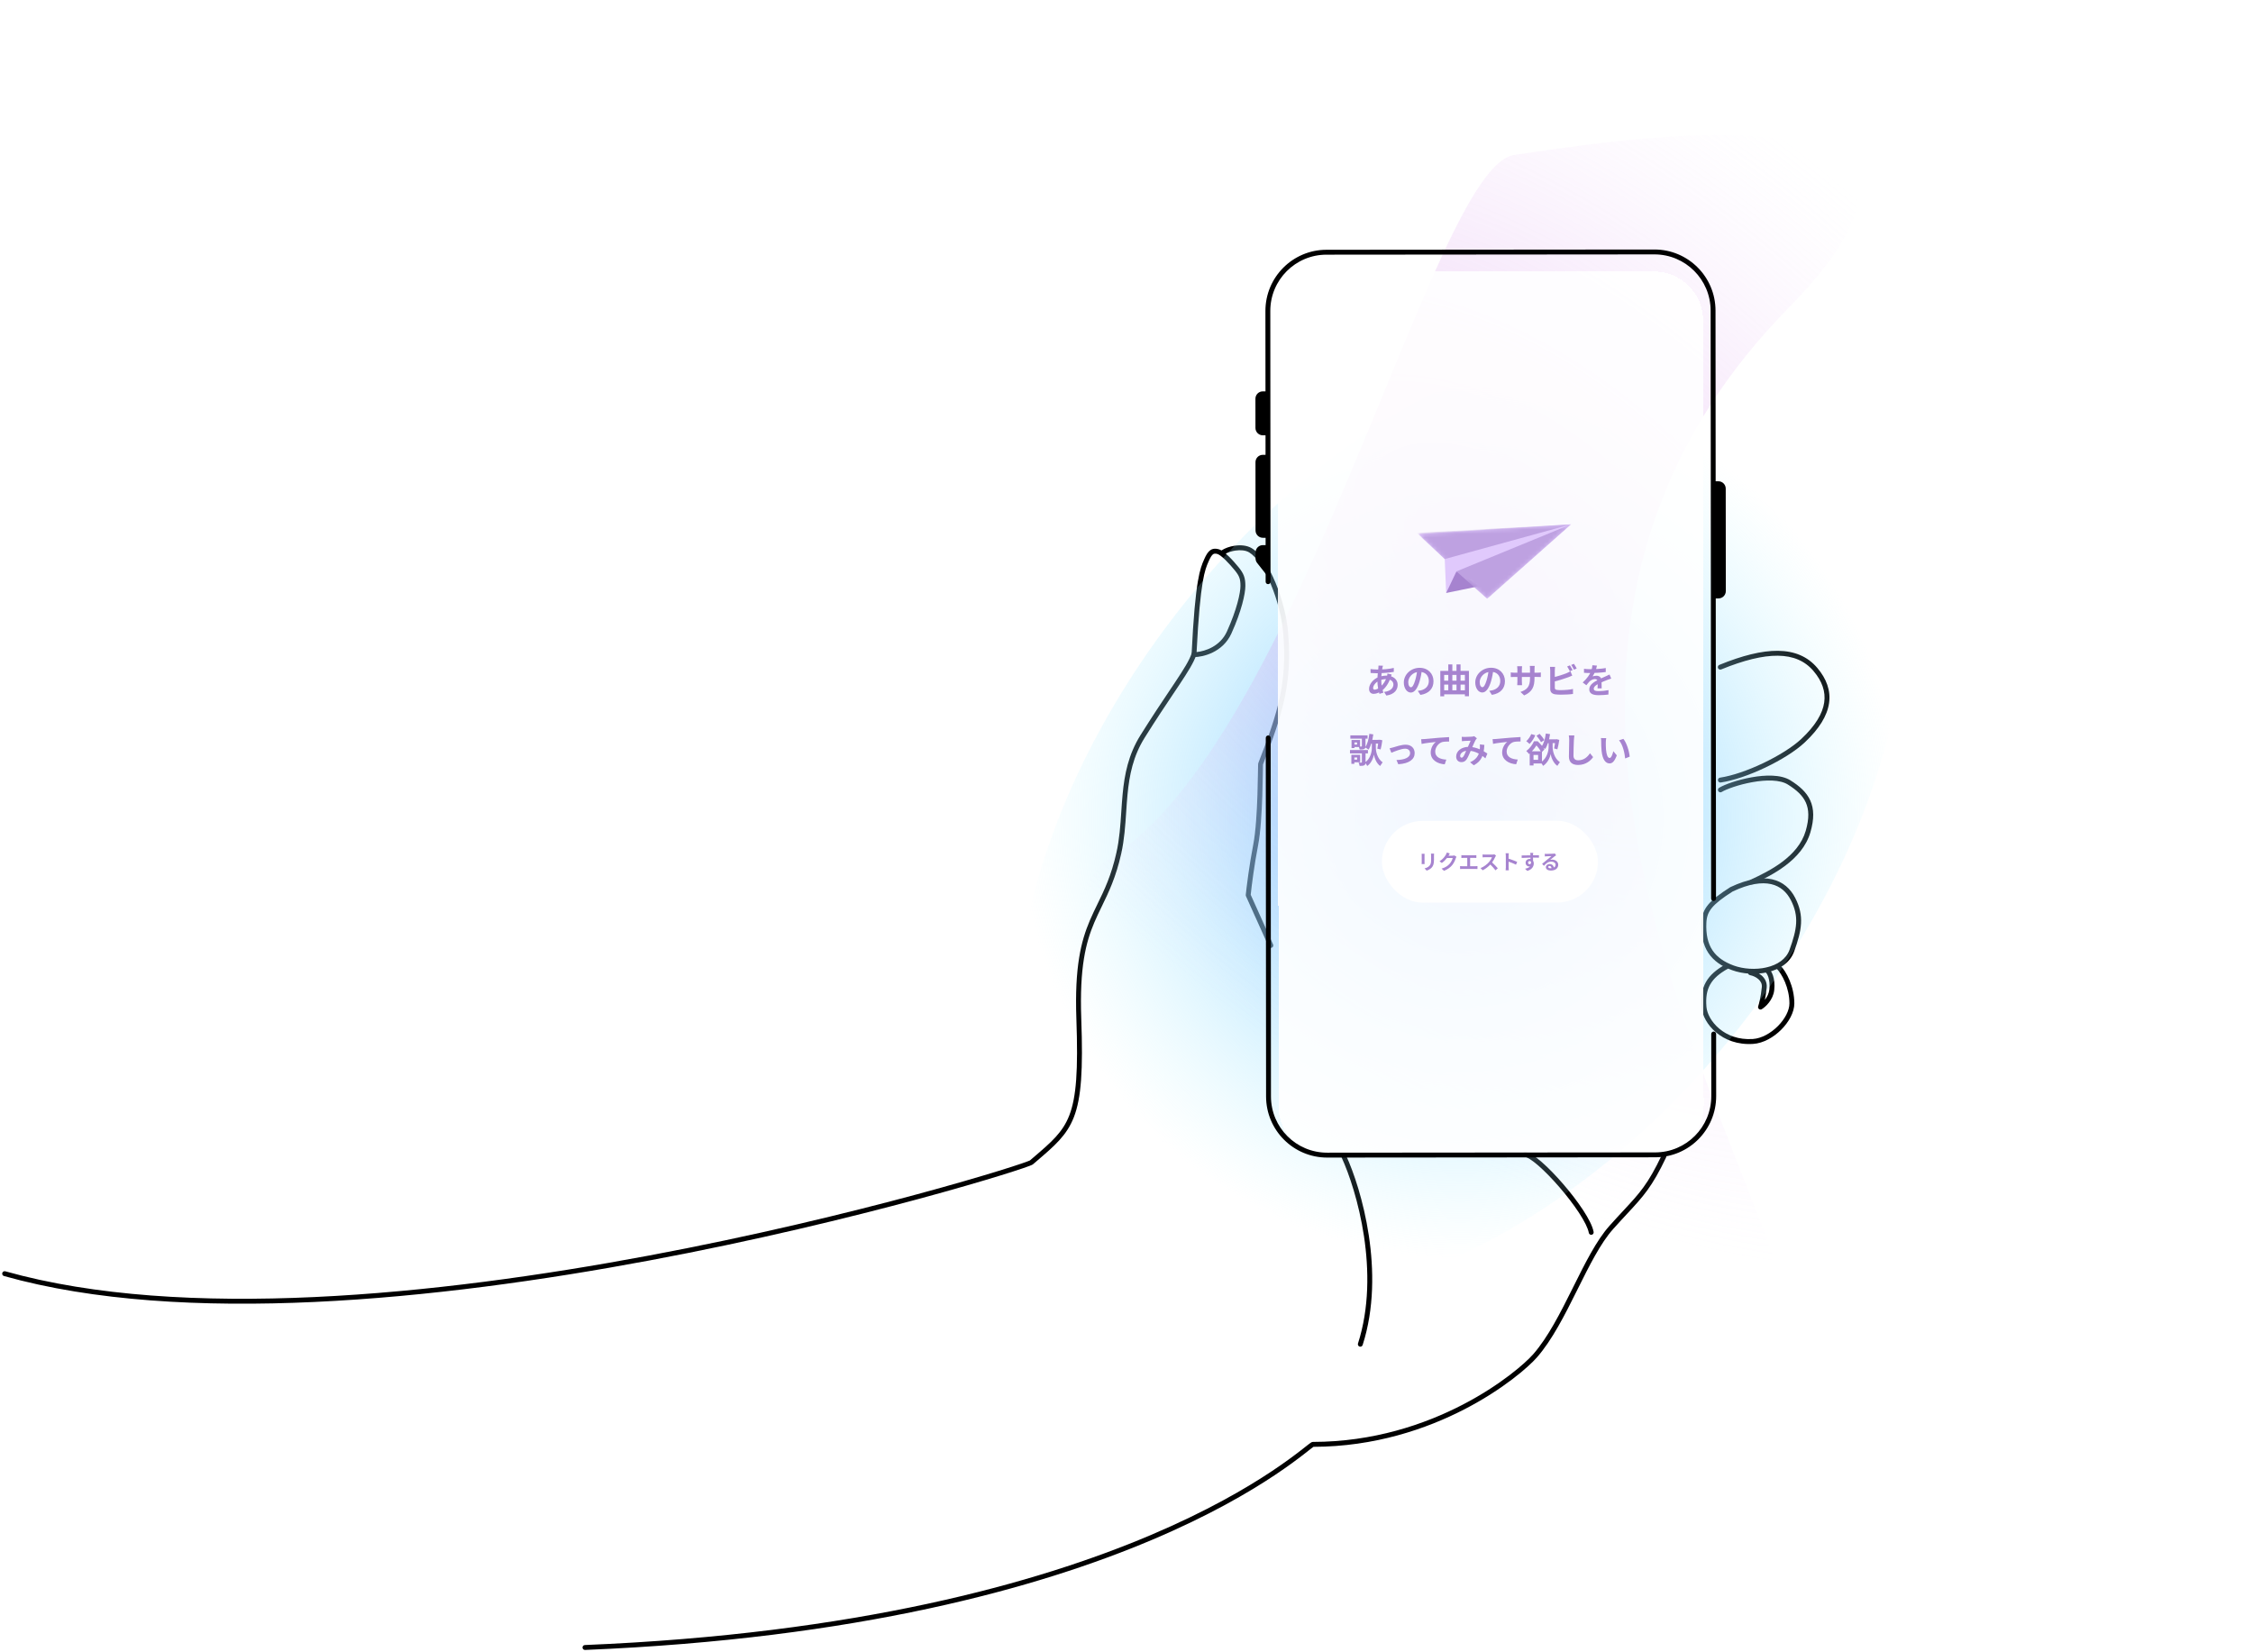 <svg width="551" height="404" viewBox="0 0 551 404" fill="none" xmlns="http://www.w3.org/2000/svg">
<path fill-rule="evenodd" clip-rule="evenodd" d="M407.204 282.205C407.502 282.348 407.629 282.707 407.486 283.007C404.019 290.285 401.902 292.562 397.916 296.849C396.916 297.925 395.798 299.127 394.511 300.567C391.432 304.014 388.706 309.488 385.832 315.263L385.623 315.682C382.696 321.56 379.612 327.683 375.87 331.958C373.846 334.27 367.647 339.721 358.225 344.599C348.82 349.467 336.173 353.781 321.223 353.818C321.212 353.825 321.201 353.832 321.187 353.842C321.081 353.914 320.927 354.029 320.718 354.191C320.521 354.343 320.301 354.516 320.044 354.718C319.73 354.965 319.362 355.255 318.916 355.601C317.337 356.826 315.001 358.581 311.816 360.704C305.447 364.95 295.691 370.66 281.807 376.539C254.038 388.298 209.772 400.73 143.086 403.49C142.755 403.503 142.476 403.245 142.463 402.914C142.449 402.582 142.706 402.302 143.036 402.289C209.595 399.534 253.718 387.13 281.341 375.432C295.153 369.583 304.843 363.909 311.154 359.703C314.309 357.599 316.621 355.862 318.183 354.65C318.601 354.326 318.983 354.025 319.309 353.769C319.576 353.559 319.805 353.378 319.987 353.238C320.197 353.075 320.376 352.941 320.516 352.846C320.585 352.799 320.657 352.753 320.726 352.717C320.761 352.698 320.806 352.677 320.856 352.659C320.9 352.643 320.986 352.616 321.094 352.616C335.869 352.604 348.374 348.346 357.676 343.53C366.989 338.709 373.061 333.345 374.97 331.165C378.589 327.03 381.607 321.06 384.552 315.145C384.639 314.971 384.725 314.796 384.812 314.622C387.643 308.935 390.43 303.335 393.619 299.765C394.93 298.299 396.059 297.083 397.063 296.003C401.017 291.75 403.021 289.594 406.405 282.488C406.548 282.189 406.906 282.062 407.204 282.205Z" fill="black"/>
<path fill-rule="evenodd" clip-rule="evenodd" d="M298.397 135.833C298.402 135.836 298.408 135.84 298.413 135.844C298.453 135.871 298.494 135.901 298.536 135.932C298.899 136.2 299.3 136.554 299.711 136.956C300.534 137.759 301.363 138.714 301.971 139.456C302.566 140.182 302.903 140.721 303.101 141.267C303.298 141.811 303.373 142.407 303.373 143.275C303.375 144.95 302.497 149.061 300.06 154.433C298.415 158.058 294.761 159.257 292.643 159.459C293.089 150.574 293.607 145.523 294.123 142.445C294.621 139.474 295.114 138.354 295.545 137.374C295.567 137.322 295.59 137.272 295.612 137.221C296.048 136.223 296.379 135.758 296.666 135.548C296.892 135.383 297.155 135.332 297.684 135.46C297.849 135.501 298.089 135.619 298.397 135.833ZM299.772 135.384C300.03 135.603 300.29 135.844 300.546 136.094C301.414 136.94 302.275 137.934 302.896 138.692C303.531 139.466 303.962 140.127 304.226 140.856C304.491 141.587 304.571 142.341 304.571 143.274C304.573 145.201 303.616 149.495 301.15 154.931C299.05 159.56 294.175 160.691 292.013 160.693C291.849 160.693 291.692 160.626 291.579 160.507C291.466 160.388 291.406 160.227 291.414 160.063C291.867 150.752 292.402 145.471 292.942 142.246C293.464 139.132 293.995 137.923 294.454 136.877C294.475 136.83 294.495 136.784 294.515 136.738C294.957 135.727 295.393 134.991 295.96 134.577C296.588 134.118 297.266 134.122 297.966 134.292C298.215 134.353 298.469 134.468 298.72 134.615C299.556 134.053 300.748 133.631 301.96 133.451C303.358 133.245 304.926 133.339 306.115 134.053C307.222 134.719 308.28 135.889 309.247 137.331C310.221 138.783 311.132 140.554 311.932 142.474C313.528 146.31 314.702 150.798 315.018 154.621C316.041 167.001 313.786 174.344 308.892 186.941C308.89 186.961 308.889 186.987 308.887 187.019C308.882 187.125 308.878 187.279 308.873 187.478C308.865 187.826 308.857 188.298 308.847 188.871L308.843 189.128C308.82 190.506 308.786 192.387 308.718 194.457C308.582 198.582 308.306 203.51 307.684 206.715C306.735 211.606 306.095 216.71 305.877 218.808L311.347 230.961C311.483 231.263 311.349 231.619 311.048 231.756C310.746 231.893 310.391 231.758 310.255 231.456L304.718 219.155C304.675 219.058 304.658 218.952 304.668 218.847C304.873 216.833 305.526 211.551 306.508 206.486C307.109 203.387 307.384 198.55 307.521 194.417C307.589 192.357 307.622 190.485 307.645 189.108L307.65 188.851C307.659 188.278 307.667 187.802 307.675 187.449C307.68 187.248 307.685 187.083 307.691 186.961C307.694 186.902 307.697 186.846 307.701 186.8C307.703 186.778 307.706 186.751 307.71 186.724C307.712 186.711 307.721 186.645 307.749 186.572C312.64 173.991 314.827 166.849 313.824 154.721C313.52 151.041 312.383 146.677 310.826 142.938C310.049 141.07 309.173 139.372 308.254 138.002C307.329 136.623 306.389 135.619 305.5 135.085C304.646 134.572 303.399 134.454 302.135 134.641C301.234 134.774 300.397 135.052 299.772 135.384Z" fill="black"/>
<path fill-rule="evenodd" clip-rule="evenodd" d="M328.402 282.269C328.702 282.13 329.058 282.261 329.197 282.562C331.066 286.614 333.499 293.765 334.758 302.109C336.016 310.451 336.109 320.031 333.254 328.916C333.152 329.232 332.815 329.405 332.5 329.304C332.185 329.202 332.012 328.863 332.114 328.547C334.893 319.899 334.816 310.521 333.573 302.288C332.331 294.057 329.932 287.016 328.11 283.067C327.971 282.766 328.102 282.409 328.402 282.269Z" fill="black"/>
<path fill-rule="evenodd" clip-rule="evenodd" d="M372.323 282.343C372.322 282.011 372.59 281.742 372.921 281.742C373.486 281.741 374.137 282.042 374.777 282.439C375.445 282.853 376.205 283.439 377.015 284.143C378.636 285.553 380.503 287.475 382.294 289.55C384.087 291.625 385.816 293.865 387.159 295.916C388.486 297.942 389.487 299.858 389.742 301.264C389.802 301.591 389.586 301.904 389.26 301.963C388.935 302.022 388.623 301.806 388.564 301.479C388.356 300.335 387.481 298.596 386.158 296.576C384.85 294.58 383.155 292.382 381.389 290.337C379.622 288.291 377.796 286.413 376.231 285.052C375.447 284.37 374.74 283.829 374.148 283.462C373.527 283.077 373.125 282.944 372.922 282.944C372.591 282.944 372.323 282.675 372.323 282.343Z" fill="black"/>
<path fill-rule="evenodd" clip-rule="evenodd" d="M292.206 159.39C292.519 159.497 292.686 159.839 292.579 160.153C291.936 162.043 290.523 164.298 288.434 167.44C287.993 168.103 287.52 168.807 287.016 169.559C285.112 172.398 282.756 175.911 279.948 180.398C277.107 184.938 276.203 189.558 275.751 194.284C275.617 195.682 275.522 197.099 275.427 198.529C275.203 201.893 274.975 205.324 274.216 208.727C272.92 214.542 271.129 218.224 269.452 221.672C268.814 222.983 268.193 224.26 267.622 225.607C265.547 230.5 263.994 236.563 264.439 249.101C264.887 261.692 264.457 268.492 262.626 273.203C260.892 277.664 257.911 280.21 253.515 283.965C253.232 284.206 252.944 284.453 252.649 284.705C252.544 284.795 252.394 284.864 252.303 284.905C252.182 284.96 252.027 285.024 251.84 285.096C251.466 285.24 250.945 285.428 250.287 285.653C248.97 286.104 247.085 286.714 244.693 287.453C239.907 288.931 233.077 290.927 224.663 293.2C207.835 297.747 184.664 303.405 158.821 308.246C107.17 317.922 44.728 324.36 0.974 312.05C0.656 311.961 0.47 311.629 0.559 311.309C0.648 310.99 0.979 310.803 1.297 310.893C44.759 323.121 106.956 316.739 158.601 307.064C184.407 302.23 207.548 296.58 224.352 292.04C232.754 289.77 239.569 287.777 244.34 286.304C246.726 285.567 248.598 284.961 249.9 284.515C250.552 284.292 251.056 284.111 251.409 283.974C251.586 283.906 251.719 283.851 251.811 283.809C251.932 283.755 251.919 283.75 251.871 283.791C252.139 283.561 252.402 283.337 252.658 283.118C257.135 279.291 259.889 276.937 261.51 272.766C263.239 268.32 263.691 261.763 263.242 249.144C262.792 236.471 264.362 230.226 266.519 225.136C267.127 223.705 267.77 222.383 268.419 221.048C270.08 217.635 271.784 214.132 273.047 208.465C273.785 205.155 274.003 201.874 274.224 198.552C274.32 197.1 274.417 195.641 274.558 194.169C275.019 189.364 275.949 184.528 278.934 179.759C281.753 175.254 284.122 171.721 286.027 168.882C286.529 168.132 287 167.431 287.437 166.773C289.549 163.597 290.863 161.478 291.445 159.765C291.552 159.451 291.893 159.283 292.206 159.39Z" fill="black"/>
<path fill-rule="evenodd" clip-rule="evenodd" d="M434.805 160.353C431.044 160.311 426.436 161.465 420.941 163.709C420.635 163.834 420.286 163.686 420.161 163.379C420.036 163.071 420.184 162.72 420.49 162.595C426.045 160.327 430.826 159.107 434.818 159.151C438.836 159.196 442.07 160.524 444.451 163.345C446.681 165.987 447.769 168.855 447.318 171.958C446.871 175.037 444.925 178.231 441.347 181.582C439.097 183.69 435.521 185.9 431.758 187.693C427.994 189.487 423.977 190.894 420.826 191.359C420.499 191.407 420.195 191.18 420.146 190.852C420.098 190.523 420.325 190.218 420.652 190.17C423.64 189.729 427.537 188.374 431.244 186.607C434.953 184.84 438.406 182.692 440.529 180.704C444.007 177.446 445.74 174.484 446.133 171.785C446.521 169.11 445.609 166.577 443.536 164.121C441.419 161.612 438.539 160.394 434.805 160.353Z" fill="black"/>
<path fill-rule="evenodd" clip-rule="evenodd" d="M431.543 237.012C431.687 236.714 432.046 236.589 432.343 236.734C432.635 236.877 432.88 237.146 433.074 237.438C433.278 237.744 433.463 238.133 433.611 238.588C433.909 239.499 434.07 240.712 433.909 242.144C433.771 243.364 433.225 244.392 432.622 245.17C432.02 245.946 431.336 246.505 430.866 246.793C430.65 246.925 430.376 246.908 430.179 246.749C429.982 246.591 429.906 246.326 429.987 246.086C430.175 245.535 430.635 243.779 430.875 241.417C430.957 240.604 430.613 239.958 430.041 239.454C429.456 238.937 428.661 238.602 427.976 238.469C427.652 238.405 427.44 238.09 427.503 237.764C427.566 237.438 427.88 237.225 428.205 237.289C429.055 237.454 430.057 237.867 430.832 238.551C431.62 239.246 432.197 240.25 432.067 241.538C431.951 242.676 431.786 243.685 431.62 244.504C431.639 244.48 431.658 244.456 431.676 244.432C432.187 243.773 432.612 242.949 432.718 242.009C432.862 240.739 432.714 239.701 432.473 238.962C432.352 238.592 432.21 238.305 432.078 238.105C432.011 238.005 431.951 237.932 431.901 237.883C431.876 237.858 431.856 237.841 431.841 237.83C431.827 237.819 431.819 237.816 431.819 237.816L431.82 237.816C431.522 237.67 431.398 237.311 431.543 237.012Z" fill="black"/>
<path fill-rule="evenodd" clip-rule="evenodd" d="M428.569 191.275C425.242 191.872 422.191 192.982 421.053 193.679C420.771 193.852 420.402 193.762 420.23 193.479C420.058 193.195 420.147 192.826 420.429 192.653C421.746 191.847 424.96 190.701 428.358 190.092C430.067 189.785 431.853 189.608 433.499 189.685C435.136 189.761 436.688 190.09 437.887 190.841C440.073 192.212 441.806 193.715 442.724 195.752C443.649 197.802 443.703 200.286 442.76 203.522C441.748 206.995 439.338 209.646 436.647 211.679C433.956 213.712 430.933 215.162 428.628 216.217C428.327 216.354 427.971 216.221 427.834 215.919C427.697 215.617 427.83 215.26 428.131 215.123C430.429 214.072 433.347 212.666 435.927 210.718C438.507 208.77 440.698 206.315 441.61 203.184C442.504 200.115 442.4 197.948 441.633 196.247C440.86 194.533 439.367 193.187 437.252 191.861C436.3 191.264 434.981 190.957 433.443 190.886C431.914 190.815 430.222 190.978 428.569 191.275Z" fill="black"/>
<path fill-rule="evenodd" clip-rule="evenodd" d="M433.424 215.041C436.084 215.648 437.906 217.36 439.047 219.587C440.169 221.775 440.581 223.757 440.461 225.86C440.342 227.941 439.703 230.112 438.781 232.672C437.767 235.489 435.164 237.083 432.293 237.748C429.418 238.414 426.153 238.185 423.586 237.247C421.05 236.319 419.084 234.98 417.801 233.042C416.519 231.105 415.967 228.641 416.122 225.553C416.203 223.944 416.623 222.615 417.732 221.262C418.813 219.944 420.533 218.623 423.148 216.965C423.169 216.952 423.191 216.94 423.213 216.93C427.422 214.944 430.788 214.439 433.424 215.041ZM423.757 218.002C421.174 219.64 419.604 220.87 418.657 222.026C417.734 223.152 417.389 224.224 417.319 225.613C417.172 228.529 417.699 230.715 418.799 232.377C419.899 234.039 421.619 235.248 423.996 236.117C426.344 236.976 429.373 237.191 432.024 236.577C434.678 235.962 436.831 234.55 437.655 232.264C438.571 229.72 439.157 227.688 439.265 225.792C439.372 223.918 439.013 222.149 437.982 220.137C436.971 218.164 435.412 216.727 433.159 216.213C430.888 215.695 427.817 216.092 423.757 218.002Z" fill="black"/>
<path fill-rule="evenodd" clip-rule="evenodd" d="M422.779 236.09C422.94 236.38 422.836 236.746 422.548 236.908C420.45 238.082 419.071 239.295 418.252 240.742C417.436 242.182 417.135 243.926 417.334 246.24C417.615 249.502 421.622 254.552 428.68 254.086C430.792 253.947 433.042 252.69 434.779 250.953C436.525 249.207 437.631 247.1 437.63 245.374C437.627 241.63 435.844 238.186 434.426 236.803C434.189 236.572 434.184 236.191 434.415 235.953C434.645 235.715 435.024 235.71 435.262 235.942C436.917 237.557 438.824 241.314 438.828 245.373C438.83 247.549 437.483 249.946 435.625 251.805C433.758 253.672 431.251 255.121 428.758 255.285C421.079 255.792 416.48 250.285 416.141 246.344C415.928 243.873 416.238 241.865 417.211 240.148C418.179 238.437 419.765 237.089 421.964 235.858C422.253 235.696 422.618 235.8 422.779 236.09Z" fill="black"/>
<path d="M465.766 150.233C465.081 209.695 415.891 280.121 355.899 307.534C295.906 334.948 247.829 308.968 248.515 249.506C249.2 190.045 298.39 119.619 358.382 92.205C418.375 64.792 466.452 90.772 465.766 150.233Z" fill="url(#paint0_radial_3412_39970)"/>
<g filter="url(#filter0_f_3412_39970)">
<path d="M370.292 37.901C350.056 40.743 318.088 183.057 269.797 210.99C205.316 283.071 347.019 331.64 405.983 345.55C514.849 371.232 317.98 196.982 437.297 75.426C494.685 16.96 390.527 35.06 370.292 37.901Z" fill="url(#paint1_radial_3412_39970)" fill-opacity="0.4"/>
</g>
<g filter="url(#filter1_bd_3412_39970)">
<path d="M312.518 76.043C312.513 69.436 317.858 64.075 324.457 64.069L404.547 64.002C411.147 63.996 416.501 69.348 416.507 75.956L416.669 268.055C416.674 274.663 411.329 280.024 404.729 280.03L324.639 280.097C318.04 280.103 312.686 274.751 312.68 268.143L312.518 76.043Z" fill="white" fill-opacity="0.9" shape-rendering="crispEdges"/>
</g>
<path d="M418.989 117.697L420.255 117.696C421.245 117.695 422.048 118.498 422.049 119.489L422.07 144.545C422.071 145.536 421.269 146.34 420.279 146.341L419.013 146.342L418.989 117.697Z" fill="black"/>
<path d="M310.097 106.451L308.831 106.452C307.841 106.453 307.038 105.65 307.037 104.659L307.031 97.507C307.03 96.516 307.832 95.711 308.822 95.71L310.088 95.709L310.097 106.451Z" fill="black"/>
<path d="M310.118 131.515L308.852 131.516C307.862 131.517 307.059 130.714 307.058 129.723L307.044 113.022C307.043 112.031 307.845 111.227 308.835 111.226L310.101 111.225L310.118 131.515Z" fill="black"/>
<path d="M310.126 141.062L307.45 137.675C307.2 137.358 307.064 136.967 307.064 136.563L307.062 135.102C307.062 134.111 307.863 133.306 308.853 133.306L310.119 133.305L310.126 141.062Z" fill="black"/>
<path fill-rule="evenodd" clip-rule="evenodd" d="M324.399 62.279C316.81 62.285 310.663 68.45 310.669 76.049L310.725 142.255C310.725 142.585 310.458 142.853 310.128 142.853C309.798 142.854 309.53 142.586 309.53 142.256L309.474 76.05C309.467 67.79 316.149 61.089 324.398 61.082L404.602 61.015C412.851 61.008 419.544 67.698 419.551 75.957L419.672 219.742C419.673 220.073 419.405 220.341 419.075 220.341C418.745 220.341 418.478 220.074 418.477 219.743L418.356 75.958C418.35 68.359 412.192 62.205 404.603 62.211L324.399 62.279Z" fill="black"/>
<path fill-rule="evenodd" clip-rule="evenodd" d="M310.159 179.851C310.488 179.851 310.756 180.118 310.756 180.449L310.83 268.138C310.837 275.737 316.994 281.892 324.584 281.885L404.787 281.818C412.377 281.811 418.524 275.646 418.518 268.047L418.505 252.865C418.505 252.534 418.772 252.266 419.102 252.266C419.432 252.266 419.7 252.533 419.7 252.864L419.713 268.046C419.72 276.306 413.038 283.007 404.788 283.014L324.585 283.082C316.335 283.089 309.642 276.399 309.635 268.139L309.562 180.45C309.561 180.119 309.829 179.851 310.159 179.851Z" fill="black"/>
<path d="M353.327 136.716L346.977 130.62L384.216 128.221L363.681 146.374L359.045 142.248L353.683 145.011L353.327 136.716Z" fill="#E0C9FC"/>
<path d="M353.683 145.011L356.197 139.734L361.876 143.326L353.683 145.011Z" fill="#A683CF"/>
<mask id="mask0_3412_39970" style="mask-type:alpha" maskUnits="userSpaceOnUse" x="346" y="128" width="39" height="19">
<path d="M353.327 136.716L346.977 130.62L384.216 128.221L363.681 146.374L359.045 142.248L353.683 145.011L353.327 136.716Z" fill="#C9E3F2"/>
</mask>
<g mask="url(#mask0_3412_39970)">
<path fill-rule="evenodd" clip-rule="evenodd" d="M384.216 128.219L384.216 128.219L384.216 128.219L346.416 130.317L353.327 136.715L384.215 128.22L356.197 139.732L363.728 146.444L384.216 128.219Z" fill="#BEA1E1"/>
</g>
<path d="M392.819 180.511C392.76 180.805 392.719 181.301 392.719 181.536C392.72 182.082 392.72 182.703 392.771 183.316C392.89 184.526 393.142 185.357 393.671 185.357C394.075 185.357 394.401 184.365 394.56 183.701L395.41 184.717C394.848 186.188 394.328 186.692 393.656 186.693C392.723 186.693 391.925 185.871 391.688 183.62C391.603 182.847 391.594 181.856 391.593 181.343C391.593 181.117 391.584 180.755 391.525 180.495L392.819 180.511ZM397.019 180.692C397.818 181.657 398.467 183.757 398.56 185.042L397.452 185.48C397.324 184.119 396.869 182.087 395.953 181.046L397.019 180.692Z" fill="#A683CF"/>
<path d="M385.023 179.854C384.973 180.207 384.932 180.644 384.915 180.98C384.874 181.887 384.817 183.76 384.817 184.802C384.818 185.65 385.322 185.927 385.978 185.926C387.364 185.925 388.237 185.126 388.849 184.21L389.614 185.142C389.069 185.949 387.877 187.067 385.962 187.069C384.584 187.07 383.702 186.466 383.7 185.029C383.7 183.904 383.773 181.703 383.773 180.981C383.772 180.577 383.738 180.174 383.671 179.847L385.023 179.854Z" fill="#A683CF"/>
<path d="M374.489 179.518L375.481 179.803C375.146 180.593 374.592 181.416 374.071 181.938C373.887 181.753 373.5 181.409 373.265 181.25C373.76 180.829 374.221 180.165 374.489 179.518ZM375.767 179.92L376.539 179.458C376.959 179.919 377.472 180.549 377.691 180.985L376.868 181.507C376.666 181.07 376.187 180.399 375.767 179.92ZM374.107 183.727L375.039 183.726L375.042 187.187L374.11 187.188L374.107 183.727ZM374.585 183.726L377.105 183.724L377.108 186.706L374.588 186.708L374.587 185.818L376.166 185.817L376.165 184.624L374.586 184.625L374.585 183.726ZM378.212 180.809L380.639 180.807L380.64 181.722L378.213 181.724L378.212 180.809ZM379.237 181.152L379.716 181.152L379.717 182.681C379.718 183.537 380.055 185.385 381.492 186.4C381.308 186.619 381.023 187.039 380.872 187.291C379.838 186.578 379.333 185.125 379.231 184.395C379.114 185.142 378.544 186.537 377.386 187.294C377.268 187.067 376.973 186.639 376.805 186.446C378.392 185.428 378.735 183.555 378.734 182.673L378.733 181.153L379.237 181.152ZM378.051 179.381L379.084 179.531C378.875 180.959 378.465 182.312 377.886 183.161C377.684 183.001 377.231 182.708 376.987 182.582C377.549 181.851 377.892 180.632 378.051 179.381ZM380.387 180.807L380.522 180.807L380.673 180.765L381.345 180.94C381.228 181.738 381.044 182.663 380.877 183.251L380.087 183.025C380.204 182.495 380.329 181.63 380.387 180.95L380.387 180.807ZM375.155 181.273L375.743 181.273L375.743 181.474L376.062 181.474L376.062 181.776C375.634 182.533 374.972 183.541 373.931 184.399C373.788 184.172 373.485 183.82 373.267 183.669C374.182 182.971 374.811 182.055 375.155 181.273ZM375.297 181.273L376.062 181.272C376.684 181.851 377.399 182.657 377.71 183.27L376.963 184.044C376.702 183.456 376.046 182.516 375.458 181.995L375.298 181.995L375.297 181.273Z" fill="#A683CF"/>
<path d="M365.032 180.76C365.36 180.752 365.696 180.735 365.855 180.718C366.561 180.65 367.938 180.531 369.484 180.395C370.349 180.319 371.265 180.268 371.861 180.242L371.87 181.326C371.417 181.326 370.694 181.335 370.241 181.436C369.233 181.706 368.469 182.799 368.47 183.79C368.471 185.176 369.766 185.67 371.185 185.745L370.8 186.896C369.036 186.788 367.372 185.84 367.37 184.018C367.369 182.808 368.049 181.858 368.62 181.429C367.83 181.514 366.117 181.692 365.142 181.911L365.032 180.76Z" fill="#A683CF"/>
<path d="M357.488 180.188C357.715 180.204 358.009 180.221 358.186 180.221C358.673 180.22 359.563 180.186 359.95 180.152C360.16 180.135 360.378 180.085 360.529 180.026L361.193 180.554C361.084 180.68 360.983 180.79 360.916 180.899C360.631 181.378 360.178 182.462 359.801 183.336C359.466 184.109 359.063 185.109 358.719 185.638C358.384 186.151 357.989 186.378 357.41 186.379C356.679 186.379 356.124 185.876 356.123 185.019C356.122 183.675 357.407 182.641 359.204 182.639C361.161 182.637 362.876 183.678 363.758 184.282L363.272 185.45C362.238 184.535 360.759 183.579 359.029 183.58C357.802 183.581 357.097 184.245 357.098 184.858C357.098 185.136 357.258 185.278 357.459 185.278C357.627 185.278 357.736 185.202 357.896 184.992C358.173 184.58 358.474 183.807 358.776 183.143C359.07 182.48 359.413 181.656 359.665 181.135C359.329 181.144 358.598 181.17 358.22 181.195C358.044 181.204 357.75 181.238 357.531 181.263L357.488 180.188ZM363.017 182.165C362.902 184.551 362.433 186.097 360.426 187.14L359.527 186.41C361.601 185.518 361.851 183.947 361.926 182.964C361.943 182.637 361.951 182.301 361.917 182.04L363.017 182.165Z" fill="#A683CF"/>
<path d="M347.56 180.775C347.888 180.766 348.224 180.749 348.383 180.732C349.089 180.665 350.466 180.546 352.012 180.41C352.877 180.334 353.792 180.283 354.389 180.257L354.398 181.341C353.944 181.341 353.222 181.35 352.769 181.451C351.761 181.721 350.997 182.813 350.998 183.805C350.999 185.191 352.293 185.685 353.713 185.76L353.328 186.911C351.563 186.803 349.899 185.855 349.898 184.032C349.897 182.823 350.577 181.873 351.147 181.444C350.358 181.529 348.644 181.707 347.67 181.926L347.56 180.775Z" fill="#A683CF"/>
<path d="M339.841 182.999C340.093 182.957 340.479 182.856 340.731 182.772C341.31 182.603 342.73 182.115 343.746 182.114C345.082 182.113 345.973 182.902 345.974 184.178C345.975 185.69 344.632 186.733 341.969 186.895L341.523 185.862C343.438 185.81 344.858 185.297 344.857 184.154C344.856 183.533 344.385 183.088 343.646 183.088C342.672 183.089 341.001 183.788 340.279 184.091L339.841 182.999Z" fill="#A683CF"/>
<path d="M334.992 180.928L337.395 180.926L337.395 181.842L334.993 181.844L334.992 180.928ZM330.245 179.832L334.454 179.828L334.454 180.643L330.246 180.647L330.245 179.832ZM336.001 181.297L336.479 181.297L336.481 182.893C336.481 183.708 336.794 185.471 338.147 186.436C337.971 186.646 337.685 187.075 337.543 187.319C336.568 186.639 336.113 185.22 336.003 184.548C335.886 185.254 335.4 186.615 334.376 187.321C334.275 187.103 333.989 186.666 333.821 186.465C335.214 185.506 335.507 183.725 335.506 182.894L335.505 181.298L336.001 181.297ZM334.89 179.45L335.856 179.592C335.656 181.054 335.271 182.44 334.692 183.323C334.524 183.18 334.087 182.903 333.86 182.786C334.414 182.013 334.74 180.752 334.89 179.45ZM337.117 180.927L337.252 180.927L337.395 180.893L338.067 181.027C337.967 181.808 337.808 182.698 337.649 183.27L336.842 183.094C336.951 182.59 337.059 181.733 337.118 181.069L337.117 180.927ZM333.06 180.258L333.95 180.257L333.952 182.467C333.952 182.853 333.885 183.046 333.625 183.164C333.356 183.282 333.02 183.29 332.525 183.291C332.491 183.064 332.365 182.753 332.264 182.552C332.549 182.56 332.852 182.56 332.936 182.56C333.028 182.551 333.062 182.526 333.062 182.45L333.06 180.258ZM330.952 180.957L332.623 180.956L332.625 182.678L330.953 182.679L330.953 182.074L331.894 182.073L331.893 181.561L330.952 181.562L330.952 180.957ZM330.532 180.957L331.254 180.957L331.256 182.939L330.534 182.94L330.532 180.957ZM330.947 184.594L332.643 184.593L332.645 186.407L330.948 186.409L330.947 185.762L331.914 185.761L331.913 185.24L330.947 185.241L330.947 184.594ZM330.493 184.595L331.224 184.594L331.226 186.795L330.495 186.795L330.493 184.595ZM330.156 183.419L334.549 183.415L334.55 184.238L330.157 184.242L330.156 183.419ZM333.063 183.82L333.961 183.819L333.964 186.398C333.964 186.801 333.897 187.028 333.62 187.162C333.36 187.289 333.007 187.297 332.511 187.298C332.477 187.063 332.36 186.718 332.259 186.492C332.544 186.5 332.855 186.499 332.939 186.499C333.04 186.491 333.065 186.474 333.065 186.382L333.063 183.82Z" fill="#A683CF"/>
<path d="M390.552 162.773C390.485 163.084 390.377 163.58 390.142 164.185C389.966 164.596 389.723 165.075 389.488 165.412C389.714 165.311 390.16 165.251 390.445 165.251C391.142 165.251 391.672 165.662 391.673 166.443C391.673 166.897 391.699 167.812 391.708 168.341L390.7 168.342C390.733 167.947 390.749 167.233 390.74 166.78C390.74 166.242 390.404 166.066 390.051 166.066C389.589 166.067 389.06 166.344 388.741 166.647C388.489 166.899 388.254 167.202 387.969 167.572L387.07 166.9C388.144 165.908 388.79 165.001 389.142 164.076C389.31 163.623 389.419 163.11 389.443 162.682L390.552 162.773ZM387.386 163.557C387.815 163.615 388.436 163.648 388.865 163.648C389.973 163.647 391.494 163.587 392.712 163.368L392.704 164.342C391.52 164.511 389.831 164.588 388.807 164.589C388.462 164.589 387.849 164.573 387.387 164.531L387.386 163.557ZM394.041 165.937C393.781 166.013 393.327 166.181 393.042 166.291C392.496 166.501 391.74 166.804 390.951 167.208C390.187 167.603 389.775 167.965 389.776 168.427C389.776 168.889 390.18 169.015 390.994 169.014C391.708 169.013 392.649 168.92 393.388 168.768L393.355 169.852C392.793 169.928 391.768 170.004 390.97 170.005C389.66 170.006 388.676 169.679 388.676 168.596C388.675 167.428 389.875 166.738 390.883 166.234C391.655 165.83 392.184 165.628 392.688 165.392C393.016 165.249 393.309 165.114 393.628 164.954L394.041 165.937Z" fill="#A683CF"/>
<path d="M383.933 162.712C384.143 163.022 384.438 163.551 384.598 163.862L383.926 164.157C383.749 163.812 383.497 163.317 383.27 162.99L383.933 162.712ZM384.924 162.333C385.143 162.652 385.454 163.181 385.605 163.475L384.933 163.769C384.765 163.417 384.488 162.93 384.261 162.611L384.924 162.333ZM380.305 163.084C380.271 163.336 380.246 163.714 380.246 163.958C380.247 164.47 380.249 167.562 380.25 168.192C380.25 168.561 380.418 168.654 380.796 168.72C381.049 168.762 381.393 168.77 381.763 168.77C382.645 168.769 383.997 168.667 384.694 168.482L384.695 169.708C383.897 169.827 382.629 169.878 381.705 169.879C381.159 169.879 380.646 169.846 380.285 169.788C379.562 169.654 379.134 169.259 379.133 168.529C379.132 167.563 379.13 164.48 379.129 163.959C379.129 163.766 379.104 163.337 379.07 163.085L380.305 163.084ZM379.752 165.664C380.836 165.428 382.272 164.973 383.153 164.611C383.447 164.485 383.733 164.35 384.069 164.156L384.515 165.215C384.196 165.349 383.818 165.509 383.541 165.619C382.55 165.997 380.904 166.494 379.762 166.764L379.752 165.664Z" fill="#A683CF"/>
<path d="M375.283 165.818C375.285 167.893 374.782 169.162 372.75 170.062L371.851 169.215C373.48 168.651 374.185 167.919 374.183 165.853L374.181 163.618C374.181 163.282 374.164 163.005 374.13 162.846L375.331 162.845C375.315 163.013 375.281 163.282 375.282 163.618L375.283 165.818ZM372.24 162.914C372.224 163.074 372.19 163.343 372.19 163.679L372.193 166.678C372.193 167.056 372.219 167.4 372.236 167.56L371.06 167.561C371.076 167.401 371.101 167.057 371.101 166.679L371.098 163.671C371.098 163.436 371.081 163.176 371.047 162.915L372.24 162.914ZM369.478 164.429C369.629 164.454 369.974 164.512 370.385 164.512L375.896 164.507C376.341 164.507 376.593 164.482 376.828 164.448L376.829 165.565C376.644 165.54 376.342 165.54 375.905 165.541L370.386 165.545C369.966 165.546 369.672 165.563 369.479 165.571L369.478 164.429Z" fill="#A683CF"/>
<path d="M365.227 163.778C365.11 164.635 364.943 165.618 364.65 166.609C364.147 168.306 363.426 169.349 362.51 169.349C361.569 169.35 360.796 168.318 360.795 166.898C360.793 164.966 362.48 163.301 364.656 163.299C366.73 163.298 368.05 164.741 368.052 166.581C368.053 168.345 366.971 169.598 364.854 169.927L364.215 168.936C364.543 168.894 364.778 168.852 365.005 168.801C366.071 168.54 366.91 167.775 366.909 166.54C366.908 165.221 366.084 164.281 364.631 164.282C362.85 164.284 361.877 165.738 361.878 166.796C361.879 167.645 362.215 168.056 362.534 168.056C362.896 168.055 363.214 167.517 363.566 166.383C363.809 165.593 363.993 164.627 364.076 163.745L365.227 163.778Z" fill="#A683CF"/>
<path d="M352.883 168.819L358.553 168.815L358.554 169.797L352.884 169.802L352.883 168.819ZM352.881 166.459L358.719 166.454L358.72 167.412L352.882 167.417L352.881 166.459ZM352.241 164.066L359.246 164.06L359.252 170.259L358.26 170.26L358.256 165.043L353.191 165.048L353.195 170.281L352.246 170.282L352.241 164.066ZM354.197 162.485L355.188 162.484L355.194 169.498L354.203 169.499L354.197 162.485ZM356.204 162.483L357.195 162.482L357.201 169.437L356.21 169.438L356.204 162.483Z" fill="#A683CF"/>
<path d="M347.755 163.792C347.638 164.649 347.471 165.632 347.178 166.624C346.675 168.321 345.954 169.363 345.038 169.364C344.097 169.365 343.324 168.332 343.322 166.913C343.321 164.981 345.008 163.316 347.183 163.314C349.258 163.312 350.578 164.756 350.58 166.596C350.581 168.36 349.499 169.612 347.382 169.942L346.743 168.951C347.07 168.909 347.306 168.866 347.532 168.816C348.599 168.555 349.438 167.789 349.437 166.555C349.436 165.236 348.612 164.296 347.159 164.297C345.378 164.298 344.405 165.752 344.406 166.811C344.407 167.659 344.743 168.071 345.062 168.07C345.423 168.07 345.742 167.532 346.094 166.398C346.337 165.608 346.521 164.642 346.604 163.76L347.755 163.792Z" fill="#A683CF"/>
<path d="M338.22 162.8C338.17 162.96 338.136 163.111 338.103 163.246C337.944 164.027 337.802 165.237 337.803 166.278C337.804 167.605 338.049 168.546 338.326 169.394L337.361 169.681C337.108 168.925 336.863 167.682 336.862 166.447C336.861 165.347 337.012 164.112 337.103 163.28C337.12 163.112 337.137 162.919 337.128 162.768L338.22 162.8ZM336.717 163.726C338.313 163.724 339.582 163.648 340.867 163.336L340.876 164.302C339.725 164.513 337.961 164.64 336.693 164.641C336.248 164.642 335.592 164.6 335.198 164.584L335.172 163.618C335.474 163.659 336.205 163.726 336.717 163.726ZM340.347 164.957C340.28 165.109 340.154 165.495 340.096 165.671C339.618 167.184 338.754 168.319 337.956 168.907C337.411 169.311 336.68 169.681 335.95 169.682C335.336 169.682 334.824 169.313 334.823 168.456C334.822 167.272 335.879 166.036 337.214 165.548C337.769 165.346 338.457 165.219 339.087 165.219C340.658 165.217 341.818 166.124 341.819 167.434C341.82 168.627 341.116 169.778 339.058 170.099L338.494 169.209C340.115 169.031 340.778 168.216 340.778 167.385C340.777 166.671 340.163 166.066 339.029 166.067C338.265 166.068 337.66 166.287 337.249 166.472C336.409 166.867 335.813 167.674 335.814 168.237C335.814 168.514 335.923 168.657 336.201 168.657C336.595 168.656 337.158 168.379 337.67 167.9C338.283 167.336 338.853 166.588 339.188 165.429C339.247 165.252 339.306 164.891 339.314 164.706L340.347 164.957Z" fill="#A683CF"/>
<g filter="url(#filter2_d_3412_39970)">
<rect x="337.953" y="200.756" width="52.837" height="19.992" rx="9.996" transform="rotate(-0.048 337.953 200.756)" fill="white"/>
<path d="M378.646 212.013C378.646 212.198 378.851 212.323 379.151 212.323C379.256 212.323 379.351 212.317 379.441 212.307C379.411 211.983 379.226 211.773 378.956 211.773C378.766 211.773 378.646 211.888 378.646 212.013ZM377.794 208.795C377.934 208.815 378.109 208.82 378.249 208.82C378.514 208.82 379.583 208.799 379.868 208.773C380.073 208.753 380.188 208.738 380.248 208.718L380.573 209.163C380.458 209.238 380.338 209.308 380.223 209.393C379.954 209.583 379.429 210.023 379.115 210.273C379.28 210.233 379.429 210.218 379.589 210.218C380.439 210.217 381.084 210.747 381.085 211.476C381.086 212.266 380.486 212.891 379.277 212.892C378.582 212.893 378.057 212.573 378.057 212.074C378.056 211.669 378.421 211.294 378.951 211.293C379.57 211.293 379.945 211.672 380.016 212.147C380.291 212.002 380.43 211.772 380.43 211.467C380.43 211.017 379.98 210.713 379.39 210.713C378.625 210.714 378.126 211.119 377.591 211.729L377.136 211.26C377.491 210.975 378.095 210.464 378.39 210.219C378.67 209.989 379.189 209.569 379.434 209.354C379.179 209.359 378.489 209.389 378.224 209.405C378.089 209.415 377.929 209.43 377.814 209.445L377.794 208.795Z" fill="#A683CF"/>
<path d="M374.96 208.578C374.95 208.658 374.93 208.928 374.925 209.008C374.925 209.048 374.925 209.103 374.92 209.163C375.425 209.162 376.11 209.152 376.37 209.156L376.365 209.746C376.065 209.731 375.6 209.722 374.921 209.722C374.921 209.977 374.926 210.252 374.926 210.472C375.046 210.662 375.107 210.897 375.107 211.157C375.107 211.806 374.728 212.636 373.509 212.977L372.974 212.448C373.478 212.343 373.918 212.177 374.193 211.877C374.123 211.892 374.048 211.902 373.968 211.902C373.583 211.903 373.108 211.593 373.107 210.983C373.107 210.419 373.561 210.048 374.106 210.048C374.176 210.048 374.241 210.053 374.306 210.063C374.306 209.953 374.306 209.838 374.301 209.728C373.546 209.738 372.767 209.769 372.152 209.805L372.136 209.2C372.706 209.199 373.616 209.179 374.295 209.168C374.29 209.103 374.29 209.053 374.285 209.013C374.27 208.808 374.25 208.638 374.235 208.578L374.96 208.578ZM373.707 210.973C373.707 211.203 373.892 211.348 374.092 211.347C374.302 211.347 374.487 211.187 374.417 210.747C374.347 210.632 374.227 210.573 374.092 210.573C373.897 210.573 373.707 210.708 373.707 210.973Z" fill="#A683CF"/>
<path d="M368.27 212.132L368.268 209.258C368.268 209.083 368.252 208.833 368.217 208.658L368.997 208.658C368.977 208.832 368.952 209.052 368.953 209.257L368.953 209.997C369.623 210.191 370.583 210.546 371.043 210.77L370.759 211.46C370.244 211.191 369.494 210.901 368.954 210.717L368.955 212.131C368.955 212.276 368.98 212.626 369.001 212.831L368.221 212.832C368.251 212.632 368.27 212.332 368.27 212.132Z" fill="#A683CF"/>
<path d="M365.869 209.225C365.829 209.28 365.739 209.435 365.694 209.535C365.524 209.925 365.245 210.46 364.91 210.91C365.406 211.339 366.011 211.978 366.306 212.338L365.737 212.833C365.412 212.384 364.946 211.874 364.476 211.42C363.947 211.98 363.282 212.501 362.598 212.826L362.083 212.287C362.887 211.986 363.661 211.376 364.131 210.85C364.46 210.475 364.765 209.98 364.874 209.625L363.18 209.627C362.97 209.627 362.695 209.657 362.59 209.662L362.59 208.952C362.725 208.972 363.03 208.987 363.179 208.987L364.944 208.985C365.159 208.985 365.359 208.955 365.459 208.92L365.869 209.225Z" fill="#A683CF"/>
<path d="M357.397 209.132C357.527 209.146 357.732 209.161 357.872 209.161L360.591 209.159C360.741 209.159 360.915 209.144 361.06 209.128L361.061 209.813C360.911 209.803 360.736 209.794 360.591 209.794L359.537 209.795L359.538 211.834L360.863 211.833C361.043 211.832 361.203 211.812 361.333 211.792L361.333 212.517C361.188 212.497 360.978 212.492 360.863 212.492L357.57 212.495C357.42 212.495 357.245 212.5 357.08 212.521L357.079 211.796C357.234 211.821 357.414 211.836 357.569 211.835L358.839 211.834L358.837 209.795L357.872 209.796C357.737 209.796 357.522 209.806 357.397 209.816L357.397 209.132Z" fill="#A683CF"/>
<path d="M354.567 208.724C354.453 208.899 354.323 209.124 354.263 209.234C354.258 209.244 354.253 209.249 354.248 209.259L355.253 209.258C355.408 209.258 355.573 209.233 355.687 209.198L356.198 209.512C356.143 209.607 356.073 209.747 356.033 209.872C355.898 210.317 355.614 210.982 355.165 211.543C354.69 212.123 354.086 212.583 353.147 212.954L352.556 212.424C353.581 212.119 354.135 211.683 354.57 211.188C354.909 210.798 355.198 210.198 355.278 209.823L353.874 209.824C353.539 210.259 353.105 210.7 352.615 211.035L352.055 210.621C352.929 210.085 353.364 209.44 353.613 209.01C353.688 208.885 353.793 208.655 353.838 208.485L354.567 208.724Z" fill="#A683CF"/>
<path d="M350.719 208.747C350.709 208.887 350.699 209.047 350.699 209.247L350.7 210.237C350.701 211.311 350.492 211.776 350.122 212.187C349.792 212.547 349.273 212.792 348.908 212.907L348.388 212.358C348.883 212.243 349.287 212.052 349.587 211.727C349.931 211.352 349.996 210.977 349.995 210.198L349.995 209.248C349.994 209.048 349.984 208.888 349.964 208.748L350.719 208.747ZM348.4 208.789C348.39 208.904 348.385 209.014 348.385 209.174L348.387 210.864C348.387 210.989 348.392 211.183 348.402 211.298L347.677 211.299C347.682 211.204 347.702 211.009 347.702 210.859L347.7 209.175C347.7 209.08 347.695 208.905 347.68 208.79L348.4 208.789Z" fill="#A683CF"/>
</g>
<defs>
<filter id="filter0_f_3412_39970" x="220.333" y="0.04" width="267.02" height="381.056" filterUnits="userSpaceOnUse" color-interpolation-filters="sRGB">
<feFlood flood-opacity="0" result="BackgroundImageFix"/>
<feBlend mode="normal" in="SourceGraphic" in2="BackgroundImageFix" result="shape"/>
<feGaussianBlur stdDeviation="16.5" result="effect1_foregroundBlur_3412_39970"/>
</filter>
<filter id="filter1_bd_3412_39970" x="288.518" y="42.402" width="152.151" height="264.095" filterUnits="userSpaceOnUse" color-interpolation-filters="sRGB">
<feFlood flood-opacity="0" result="BackgroundImageFix"/>
<feGaussianBlur in="BackgroundImageFix" stdDeviation="3"/>
<feComposite in2="SourceAlpha" operator="in" result="effect1_backgroundBlur_3412_39970"/>
<feColorMatrix in="SourceAlpha" type="matrix" values="0 0 0 0 0 0 0 0 0 0 0 0 0 0 0 0 0 0 127 0" result="hardAlpha"/>
<feOffset dy="2.4"/>
<feGaussianBlur stdDeviation="12"/>
<feComposite in2="hardAlpha" operator="out"/>
<feColorMatrix type="matrix" values="0 0 0 0 0.745 0 0 0 0 0.631 0 0 0 0 0.882 0 0 0 0.5 0"/>
<feBlend mode="normal" in2="effect1_backgroundBlur_3412_39970" result="effect2_dropShadow_3412_39970"/>
<feBlend mode="normal" in="SourceGraphic" in2="effect2_dropShadow_3412_39970" result="shape"/>
</filter>
<filter id="filter2_d_3412_39970" x="325.952" y="187.282" width="76.857" height="46.894" filterUnits="userSpaceOnUse" color-interpolation-filters="sRGB">
<feFlood flood-opacity="0" result="BackgroundImageFix"/>
<feColorMatrix in="SourceAlpha" type="matrix" values="0 0 0 0 0 0 0 0 0 0 0 0 0 0 0 0 0 0 127 0" result="hardAlpha"/>
<feOffset/>
<feGaussianBlur stdDeviation="6"/>
<feComposite in2="hardAlpha" operator="out"/>
<feColorMatrix type="matrix" values="0 0 0 0 0.119 0 0 0 0 0.023 0 0 0 0 0.708 0 0 0 0.1 0"/>
<feBlend mode="normal" in2="BackgroundImageFix" result="effect1_dropShadow_3412_39970"/>
<feBlend mode="normal" in="SourceGraphic" in2="effect1_dropShadow_3412_39970" result="shape"/>
</filter>
<radialGradient id="paint0_radial_3412_39970" cx="0" cy="0" r="1" gradientUnits="userSpaceOnUse" gradientTransform="translate(357.14 199.87) rotate(90.661) scale(107.672 108.046)">
<stop stop-color="#58AFFF"/>
<stop offset="1" stop-color="#B6F6FF" stop-opacity="0"/>
</radialGradient>
<radialGradient id="paint1_radial_3412_39970" cx="0" cy="0" r="1" gradientUnits="userSpaceOnUse" gradientTransform="translate(368.19 140.999) rotate(129.643) scale(126.179 217.093)">
<stop stop-color="#C261DA"/>
<stop offset="1" stop-color="#F3D9FF" stop-opacity="0"/>
</radialGradient>
</defs>
</svg>
